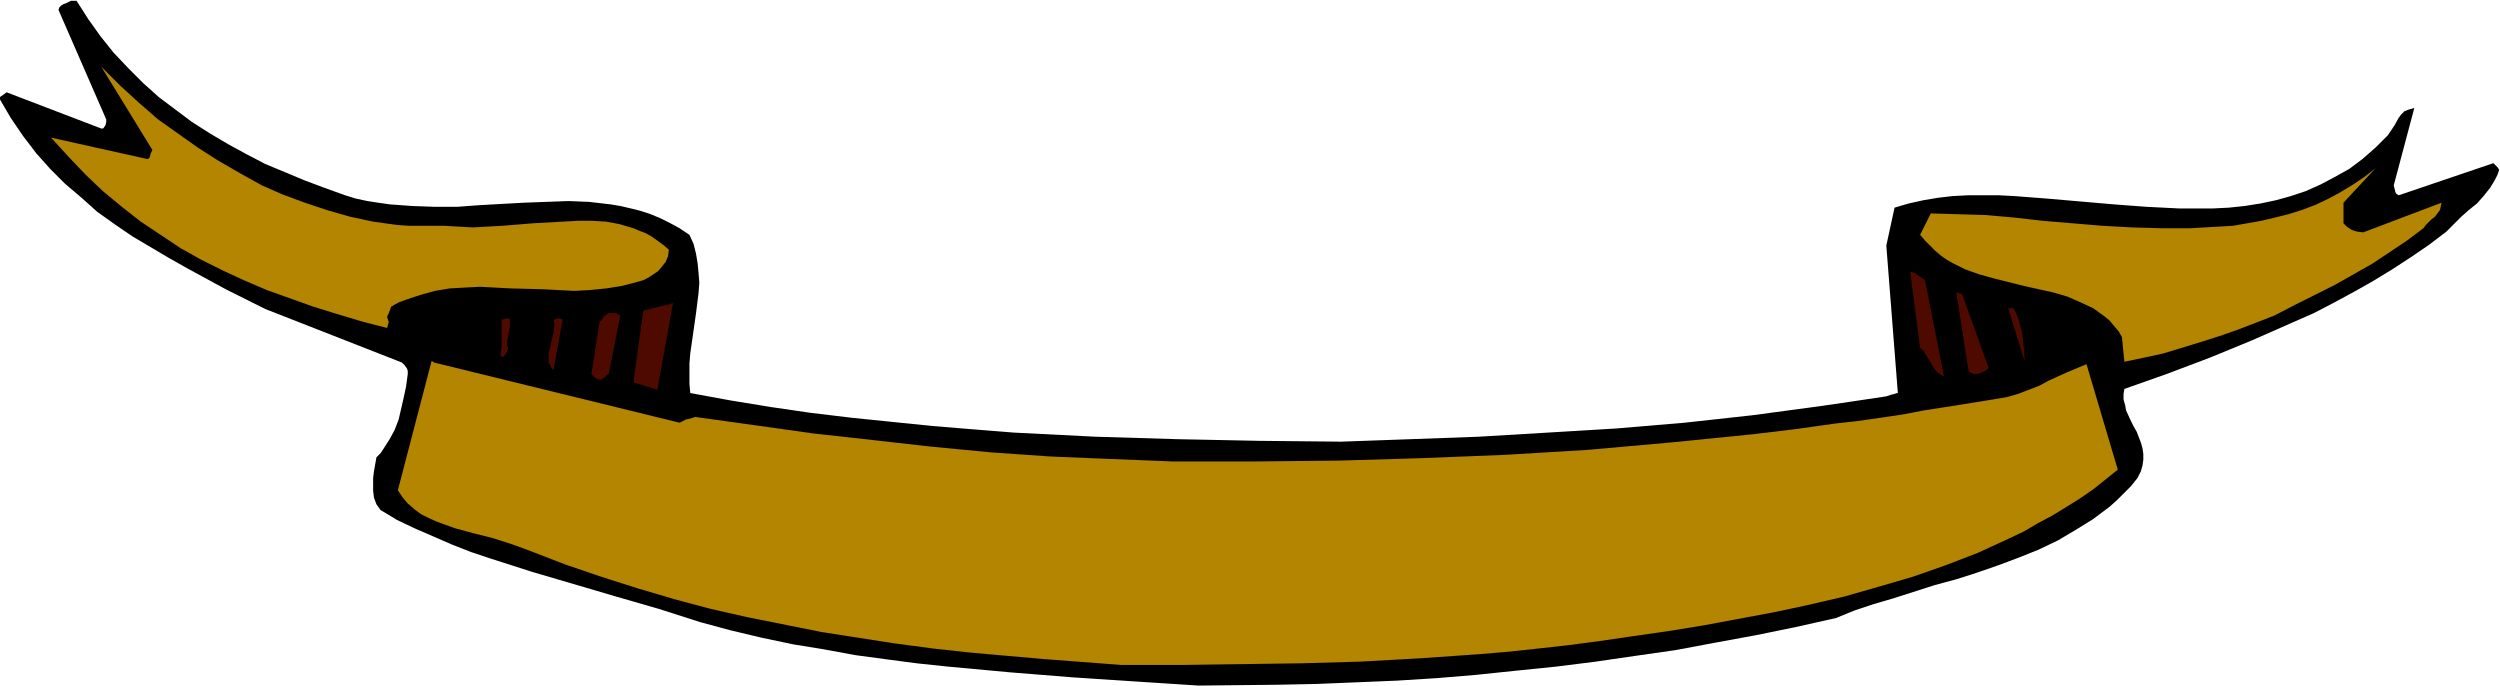 <svg xmlns="http://www.w3.org/2000/svg" fill-rule="evenodd" height="134.495" preserveAspectRatio="none" stroke-linecap="round" viewBox="0 0 3035 832" width="490.455"><style>.pen1{stroke:none}.brush2{fill:#b38501}</style><path class="pen1" style="fill:#000" d="m93 1 14 22 15 21 16 20 18 19 18 18 19 17 20 15 20 15 22 14 22 13 22 12 23 12 24 10 24 10 24 9 25 9 13 4 14 3 13 2 14 2 27 2 28 1h27l27-2 54-3 27-1 27-1 25 1 26 3 12 2 13 3 12 3 12 4 12 5 12 6 11 6 12 8 5 11 3 12 2 12 1 11 1 12-1 13-3 24-7 49-1 12v25l1 11 49 9 49 8 48 7 50 6 49 5 49 5 49 4 50 4 99 5 100 3 99 2 99 1 84-3 83-3 84-5 83-5 83-7 82-9 82-11 41-6 40-6 6-2 4-1 3-1h1l-14-179 10-46 17-5 18-4 18-3 17-2 19-1h38l19 1 39 3 81 7 40 3 40 2h40l20-1 19-2 19-3 19-4 18-5 18-6 18-8 17-9 18-10 16-12 16-14 15-15 4-6 4-6 5-9 3-4 4-4 5-2 7-2-25 94 1 4 1 4 1 2 3 2 115-39 2 2 3 3 2 3-2 6-3 6-6 10-8 10-8 9-10 8-9 8-9 9-9 9-21 16-22 15-23 15-23 14-23 13-24 13-25 13-25 11-50 22-51 21-53 20-51 18-1 6v7l2 7 1 6 6 13 3 6 4 7 5 13 2 7 1 7v7l-1 7-2 7-4 8-8 10-8 8-9 9-9 8-20 15-21 13-22 13-23 11-25 10-24 9-26 9-25 8-26 7-25 8-25 8-24 7-24 8-22 9-49 11-49 10-49 9-48 9-49 7-48 7-48 6-49 5-48 5-48 4-48 3-48 2-49 2-48 1-96 1-77-5-76-5-75-6-76-7-38-4-38-5-37-5-38-7-37-6-38-8-38-9-37-10-50-16-52-15-51-15-51-15-50-16-24-8-23-9-23-10-23-10-21-10-20-12-5-7-3-8-1-8v-16l1-8 3-17 5-5 4-6 7-11 6-11 5-13 3-13 3-13 3-14 2-15v-4l-1-3-3-4-3-3-166-65-48-24-46-25-23-13-22-13-22-13-22-15-21-15-19-17-20-17-18-18-17-19-16-21-15-22-14-24 1-1 1-1 3-2 4-3 115 44h2l1-1 2-3 1-4v-3L71 12l1-3 2-2 3-2 3-1 6-3h7z"/><path class="pen1 brush2" d="m123 81 11 11 12 12 23 21 23 20 24 17 24 17 25 16 26 15 27 15 25 11 27 10 27 9 28 8 28 6 29 4 14 1h43l17 1 18 1 18-1 18-1 37-3 36-2 18-1h18l17 1 16 3 17 5 7 3 8 3 7 4 7 5 7 5 7 6-1 8-3 7-4 5-5 6-6 4-6 4-6 3-7 2-19 5-19 3-20 2-19 1-19-1-19-1-39-1-19-1-18-1-19 1-18 1-18 3-18 5-18 6-8 3-9 5-3 8-2 4v1l1 3 1 3-1 3-1 4-31-8-30-9-29-9-28-10-28-10-28-12-26-12-26-13-25-14-24-16-24-16-23-18-23-19-21-20-21-22-21-23 117 26 2-1 1-2 1-4 2-4-62-101zm2761 123-39 42v25l4 4 6 4 6 2 8 1 95-36-1 5-1 4-3 4-3 4-4 3-3 3-4 4-3 4-20 15-21 14-21 14-23 13-23 13-24 12-24 12-25 13-44 17-23 8-22 7-23 7-23 7-23 5-24 5-3-30-4-7-6-7-5-6-6-5-7-5-7-5-15-7-16-7-17-5-36-8-36-9-18-5-17-6-16-8-7-4-7-5-7-6-6-6-6-6-6-7 13-26 33 1 34 1 34 3 35 4 72 6 36 2 36 1h35l35-2 17-1 17-3 17-3 17-4 16-4 16-5 16-6 15-7 15-8 15-9 15-10 14-11z"/><path class="pen1" d="m2324 331 7 5 3 2 3 2 23 117-5-3-4-3-3-4-3-5-3-5-3-5-3-5-5-5-12-92 5 1zm58 26 32 89-1 2-3 2-6 3-4 1h-3l-3-1-4-2-15-96 7 2zM817 368l-19 105-29-9 12-87 36-9zm1627 6 4 7 3 8 2 8 2 8 2 18 1 16-20-65h6zm-1696 6 5 3-14 71h-1l-2 2-2 2-5 3-3-1-3-1-5-5 10-64 2-1 2-3 2-3 2-1 3-2h9zm-131 6 2 2v9l-1 5-2 10-1 6 2 5-2 5-3 4-1 1h-2l-1-2v-4l1-5v-34l8-2zm61 0 5 2-11 61-3-3-1-3-2-3v-11l2-8 2-9 2-8 1-8v-4l-1-4 6-2z" style="fill:#4f0a00"/><path class="pen1 brush2" d="m527 440 298 73 4-2 4-2 5-1 3-1 3-1 72 10 71 10 72 8 71 8 73 7 72 5 73 3 75 3h101l101-1 101-3 101-4 100-6 101-9 50-5 50-5 50-6 50-7 27-3 28-4 27-4 26-5 26-4 25-4 25-4 24-4 14-4 13-5 13-5 11-6 11-5 11-5 12-5 12-5 38 128-15 12-15 12-16 11-16 10-18 11-17 9-17 10-19 9-37 17-39 15-40 14-41 12-42 12-43 10-42 9-43 8-43 8-43 7-42 6-41 6-38 5-36 4-37 4-36 3-72 5-72 4-71 2-72 1-73 1h-74l-92-7-46-4-45-4-46-5-45-6-45-7-45-7-45-9-45-9-44-10-45-12-44-13-44-14-44-15-44-17-11-4-11-4-22-7-24-6-22-6-22-8-9-4-10-5-8-6-8-7-6-7-6-9 41-157 3 2z"/></svg>
